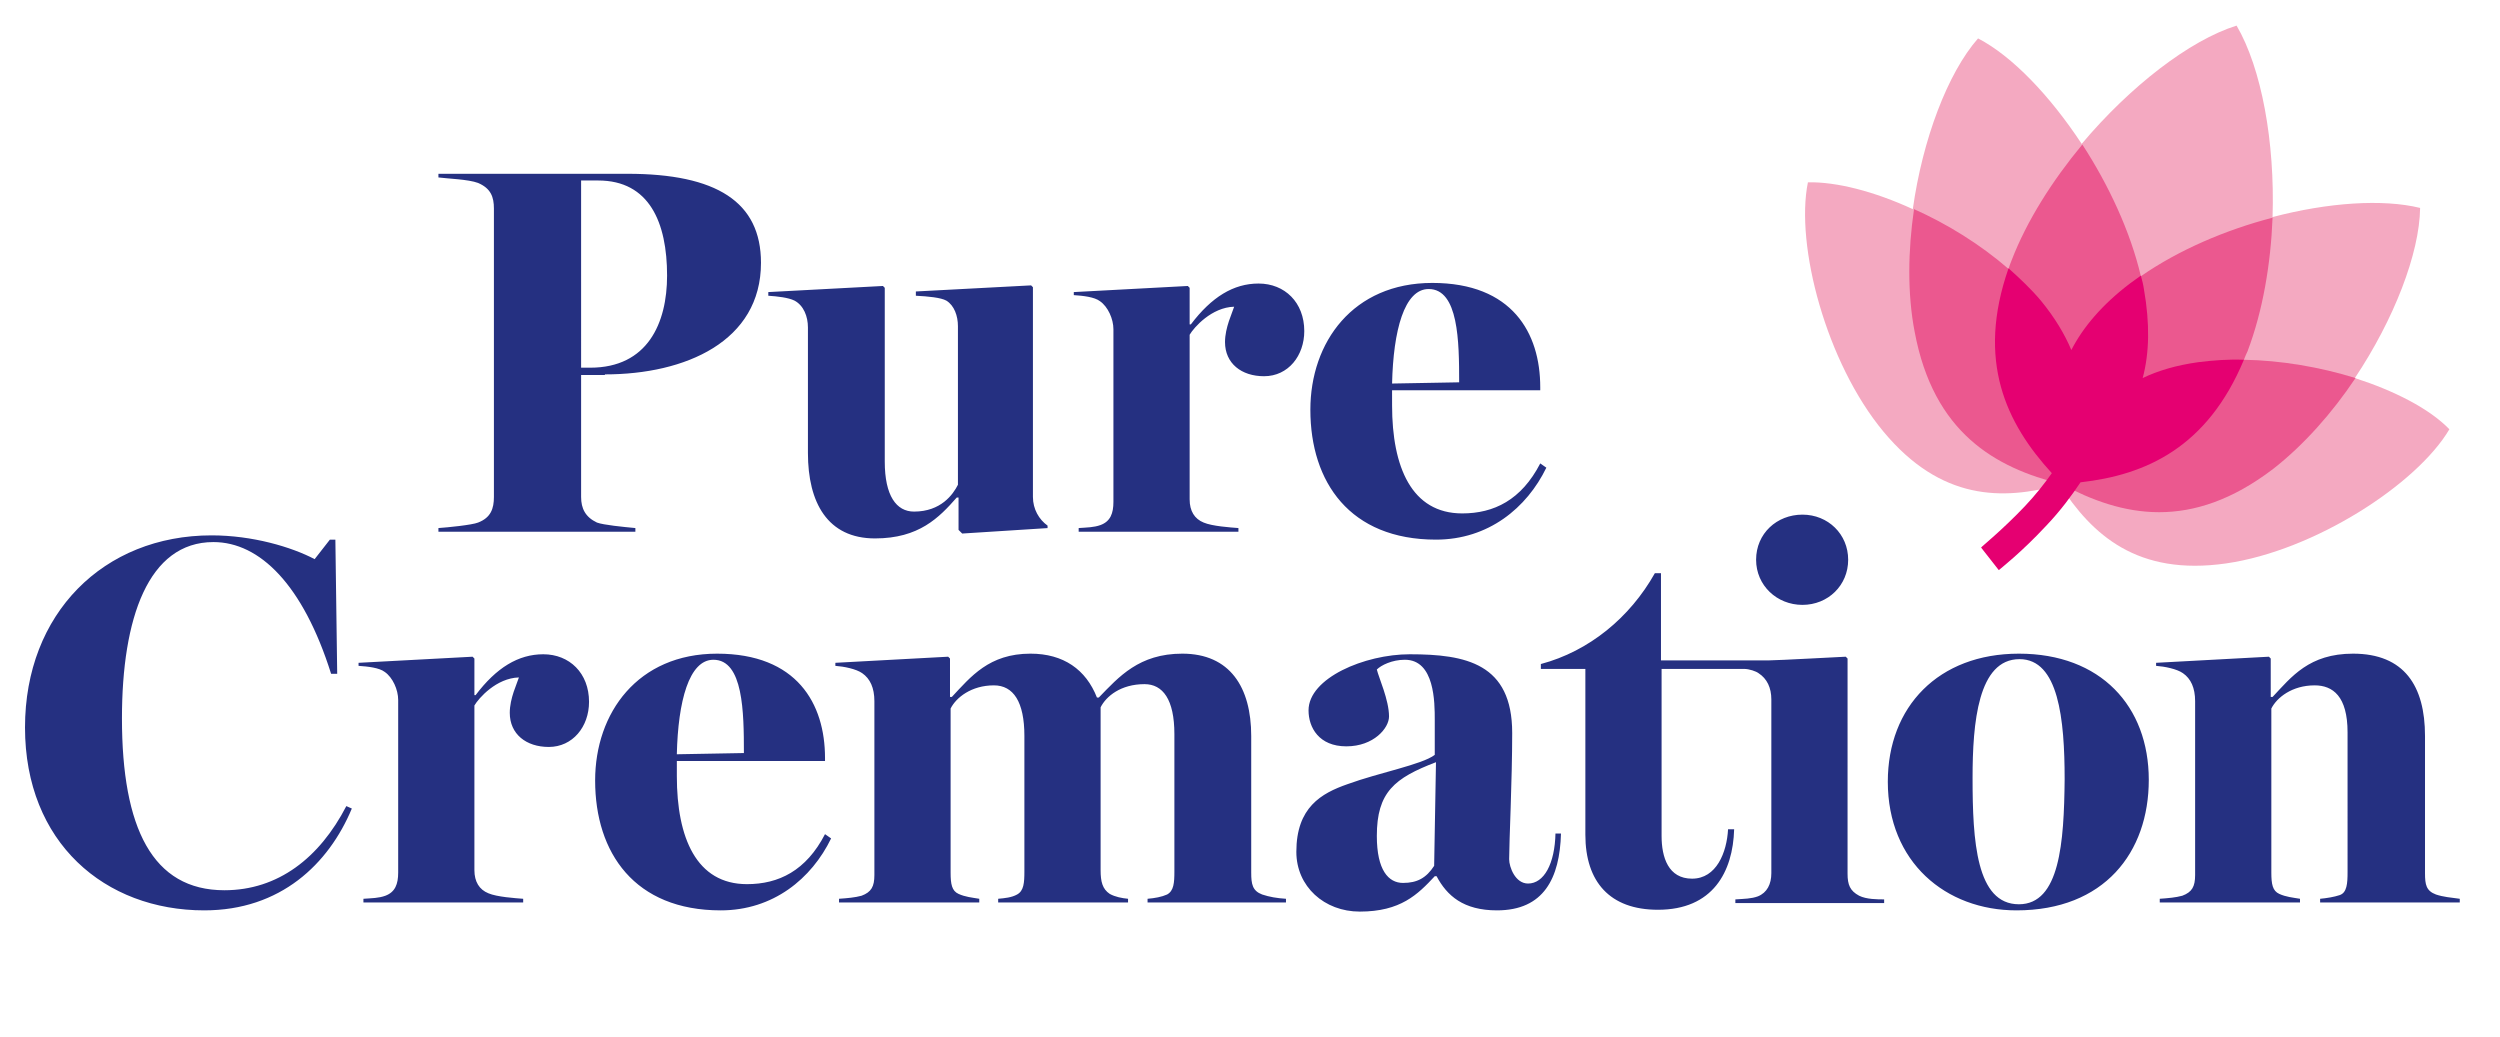 <svg xmlns="http://www.w3.org/2000/svg" viewBox="55 55 410 170" xml:space="preserve">
  <path d="M441.2 117c6.4-9.6 10.6-20.4 10.7-27.9-6.1-1.5-15.1-.9-24.2 1.5.4-12.3-1.8-24.4-5.9-31.4-7.7 2.4-17.5 10-25.4 19.4-5.2-7.9-11.4-14.4-17-17.3-5 5.7-9.1 16.6-10.7 28-6.3-2.9-12.5-4.5-17.2-4.4-2.1 10.3 3 29.6 12.4 40.9s19.5 11.3 28.9 8.7c5.3 8.2 12.7 15 27.3 12.9 14.5-2.1 31.3-13 36.6-22-3.3-3.4-9-6.3-15.5-8.4" style="fill:#f4a9c1"/>
  <path d="M423 114c.2-.5.4-1 .6-1.4 2.5-6.6 3.8-14.3 4.1-21.9-7.7 2-15.4 5.3-21.6 9.6-1.7-7.3-5.3-15-9.6-21.6-4.9 5.9-9.1 12.5-11.6 19-.2.5-.4 1-.5 1.4-4.6-4-10.1-7.4-15.5-9.8-1 6.8-1.1 13.9.1 20.1 3.1 16.6 13.2 22.3 24.1 25 9.9 5.3 21.2 7.8 34.7-2.5 5-3.9 9.7-9.2 13.5-14.9-5.8-1.8-12.2-2.9-18.3-3" style="fill:#eb588f"/>
  <path d="M423 114c-2.6-.1-5.1.1-7.5.4-3.6.5-6.6 1.4-9.1 2.6 1.1-4.1 1.2-8.9.2-14.6-.1-.7-.3-1.5-.5-2.2-.6.4-1.2.9-1.8 1.3-4.6 3.5-7.7 7.2-9.6 10.9-1.1-2.6-2.7-5.3-5-8.1-1.6-1.9-3.4-3.6-5.3-5.3-5.3 15.2-.4 25.4 7.1 33.6-1.2 1.7-2.7 3.6-4.4 5.4-3.8 4-7.2 6.7-7.2 6.8l2.9 3.7c.1-.1 3.7-2.9 7.7-7.2 2.4-2.5 4.3-5.1 5.7-7.2 10.7-1.2 20.8-5.7 26.8-20.1" style="fill:#e50071"/>
  <path d="m112.7 187.6-.9-.4c-4.4 8.5-11.2 13.8-20 13.8C80 201 75 190.8 75 172.8c0-16.4 4.3-28.9 15-28.9 7.6 0 14.7 7 19.3 21.6h1l-.3-22h-.9l-2.5 3.2c-3.8-2-10.2-3.9-16.9-3.9-17.7 0-30.6 12.8-30.6 31.5 0 18.9 13.1 30 29.4 30 12.5 0 20.4-7.6 24.2-16.7m38.9-17.5c0-4.7-3.2-7.8-7.5-7.8-4.1 0-7.7 2.2-11.1 6.7h-.2v-6l-.3-.3-18.7 1v.5c1.5.1 3.4.3 4.3 1 1.3.9 2.2 2.9 2.2 4.6v28.3c0 1.9-.5 3.2-2.1 3.8-1.1.4-2.2.4-3.6.5v.6h26.2v-.6c-1.3-.1-4.3-.3-5.7-.9-1.5-.6-2.3-1.9-2.3-3.8v-27c.7-1.2 3.6-4.5 7.3-4.6-.3 1-1.5 3.4-1.5 5.8 0 3.5 2.7 5.6 6.4 5.6 3.9 0 6.6-3.3 6.6-7.4m38.7 21.7c-3.1 6-7.6 8.2-12.8 8.2-8.3 0-11.5-7.6-11.5-17.7v-2.5h24.3v-.5c0-8.9-4.6-17.1-17.7-17.1-13 0-20 9.7-20 20.8 0 11.9 6.5 21.3 20.6 21.3 8.6 0 14.9-5.2 18.1-11.8zM172 163.2c4.9 0 5 8.6 5 15.3l-11 .2c.2-8.7 2-15.5 6-15.5m71.3 39.8h22.6v-.6c-1.5-.1-2.7-.3-3.9-.7-1.6-.6-1.8-1.7-1.8-3.6v-22.4c0-8-3.5-13.5-11.3-13.5-7.1 0-10.4 3.8-13.7 7.2h-.3c-1.8-4.6-5.5-7.2-10.9-7.2-6.8 0-9.8 3.8-12.9 7.1h-.3V163l-.3-.3-18.5 1v.5c1.4.1 3.4.5 4.4 1.2 1.3.9 2 2.4 2 4.6v28.5c0 1.9-.5 2.8-2.1 3.4-1.1.3-2.3.4-3.7.5v.6h23v-.6c-1.2-.2-2.3-.3-3.4-.8s-1.3-1.6-1.3-3.5v-26.9c.9-1.8 3.4-3.8 7.1-3.8 3.2 0 5 2.7 5 8.3v22.2c0 1.9-.1 3.2-1.2 3.8-.9.5-2 .6-3.1.7v.6H240v-.6c-1-.1-2.1-.3-3-.8-1.2-.8-1.5-2-1.5-3.9V171c.9-1.8 3.3-3.8 7.2-3.8 3 0 4.9 2.5 4.9 8.2v22.5c0 1.9-.1 3.2-1.2 3.8-.9.4-2 .6-3.2.7v.6zm66.8-11.4c-.1 5.1-1.9 8.3-4.5 8.3-2.1 0-3.1-2.7-3.1-4 0-2.8.5-12.9.5-20.7 0-11.4-7.6-12.9-16.8-12.9-7.4 0-16.6 3.9-16.6 9.2 0 2.8 1.7 5.9 6.2 5.9s7-3 7-4.9c0-2.7-1.7-6.4-2-7.7.7-.7 2.5-1.6 4.6-1.6 4.9 0 4.9 7 4.9 9.9v5.7c-2.1 1.6-9.1 2.9-14.3 4.8-4.3 1.5-8.4 3.8-8.4 11.1 0 5.7 4.6 9.8 10.4 9.8 6.7 0 9.5-2.8 12.3-5.8h.3c1.7 3.2 4.4 5.6 9.9 5.6 7.7 0 10.3-5.3 10.5-12.6h-.9zm-19.9 5.4c-1.3 2-2.8 2.8-5.1 2.8-2.4 0-4.3-2.1-4.3-7.7 0-7.2 2.9-9.5 9.7-12.1zm67.9-50.2c0-4.2-3.3-7.4-7.5-7.4s-7.6 3.1-7.6 7.4c0 4.2 3.4 7.4 7.6 7.4s7.5-3.2 7.5-7.4m-12.9 16.5h-17.8V149h-1c-4.1 7.3-10.8 12.8-18.7 14.9v.8h7.3v27.2c0 7.7 4 12.3 11.9 12.3 9 0 12.3-6.2 12.5-13.2h-1c-.2 3.8-1.9 8.1-5.9 8.1-3.9 0-5-3.5-5-7v-27.4H341c.9 0 2 .4 2.4.7 1.4.9 2.1 2.4 2.1 4.3v28.5c0 1.8-.7 3.2-2.2 3.8-1.1.4-2.2.4-3.7.5v.6H364v-.6c-1.1 0-2.9 0-4.1-.6-1.5-.8-1.9-1.8-1.9-3.6V163l-.3-.3c-.2 0-11.2.6-12.5.6m40.9-1.1c-13.2 0-21.5 8.7-21.5 21 0 13.2 9.5 21.1 21.1 21.1 14.4 0 21.7-9.5 21.7-21.4 0-12.1-7.9-20.7-21.3-20.7m0 41.1c-7 0-7.6-10.4-7.6-20.7 0-9.1.9-19.5 7.7-19.5 6.4 0 7.4 9.8 7.4 19.7-.1 10.4-.8 20.5-7.5 20.5m72.3-.3v-.6c-1.5-.2-2.7-.3-3.9-.7-1.6-.6-1.8-1.6-1.8-3.5v-22.5c0-8.2-3.4-13.5-11.8-13.5-7.2 0-10.1 3.8-13.2 7.1h-.3V163l-.3-.3-18.5 1v.5c1.4.1 3.4.5 4.4 1.2 1.3.9 2 2.4 2 4.6v28.5c0 1.9-.5 2.8-2.1 3.4-1.1.3-2.3.4-3.7.5v.6h23v-.6c-1.2-.2-2.3-.3-3.4-.8s-1.3-1.6-1.3-3.5v-26.9c.9-1.8 3.4-3.8 7.1-3.8 3 0 5.4 1.8 5.4 7.7V198c0 1.9-.1 3.4-1.3 3.8-.9.3-2.1.5-3.2.6v.6zm-150.8-72c-3.1 6-7.6 8.2-12.8 8.2-8.3 0-11.5-7.6-11.5-17.7V119h24.3v-.5c0-8.9-4.6-17.1-17.7-17.1-13 0-20 9.7-20 20.8 0 11.9 6.5 21.3 20.6 21.3 8.6 0 14.9-5.2 18.1-11.8zm-18.3-28.6c4.9 0 5 8.6 5 15.3l-11 .2c.2-8.7 2-15.5 6-15.5m-57.4 39.8h26.2v-.6c-1.3-.1-4.3-.3-5.7-.9-1.5-.6-2.3-1.9-2.3-3.8v-27c.7-1.2 3.6-4.5 7.3-4.6-.3 1-1.5 3.4-1.5 5.8 0 3.5 2.7 5.6 6.4 5.6 4 0 6.6-3.4 6.6-7.4 0-4.7-3.2-7.8-7.5-7.8-4.1 0-7.7 2.2-11.1 6.7h-.2v-6l-.3-.3-18.7 1v.5c1.5.1 3.4.3 4.3 1 1.3.9 2.2 2.9 2.2 4.6v28.3c0 1.9-.5 3.2-2.1 3.8-1.1.4-2.2.4-3.6.5zm-77.7-25.8c13.2 0 25.6-5.4 25.6-18.3 0-10-7.3-14.6-21.9-14.6h-31v.6c1.5.2 4.9.3 6.5.9 2.1.9 2.6 2.3 2.6 4.2v47.3c0 1.9-.5 3.4-2.6 4.2-1 .4-5 .8-6.5.9v.6h32.3v-.6c-2.1-.2-5.2-.5-6.3-.9-1.9-.9-2.6-2.3-2.6-4.2v-20h3.9zm-3.9-31.8h2.8c8.4 0 11.3 6.9 11.3 15.6 0 7.8-3.2 15.1-12.6 15.1h-1.5zm76.6 57-14.1.9-.6-.6v-5.3h-.3c-2.9 3.3-6.2 6.7-13.4 6.7-7.8 0-11-5.9-11-14v-20.6c0-1.8-.7-3.6-2.2-4.4-1-.5-2.8-.7-4.3-.8v-.6l18.8-1 .3.3v28.5c0 5.6 1.9 8.2 4.8 8.2 4.4 0 6.4-2.8 7.2-4.4v-26c0-1.7-.6-3.4-1.9-4.2-.9-.5-3-.7-5-.8v-.7l18.9-1 .3.3v34.4c0 2 1 3.7 2.4 4.7v.4z" style="fill:#253081"/>
</svg>
